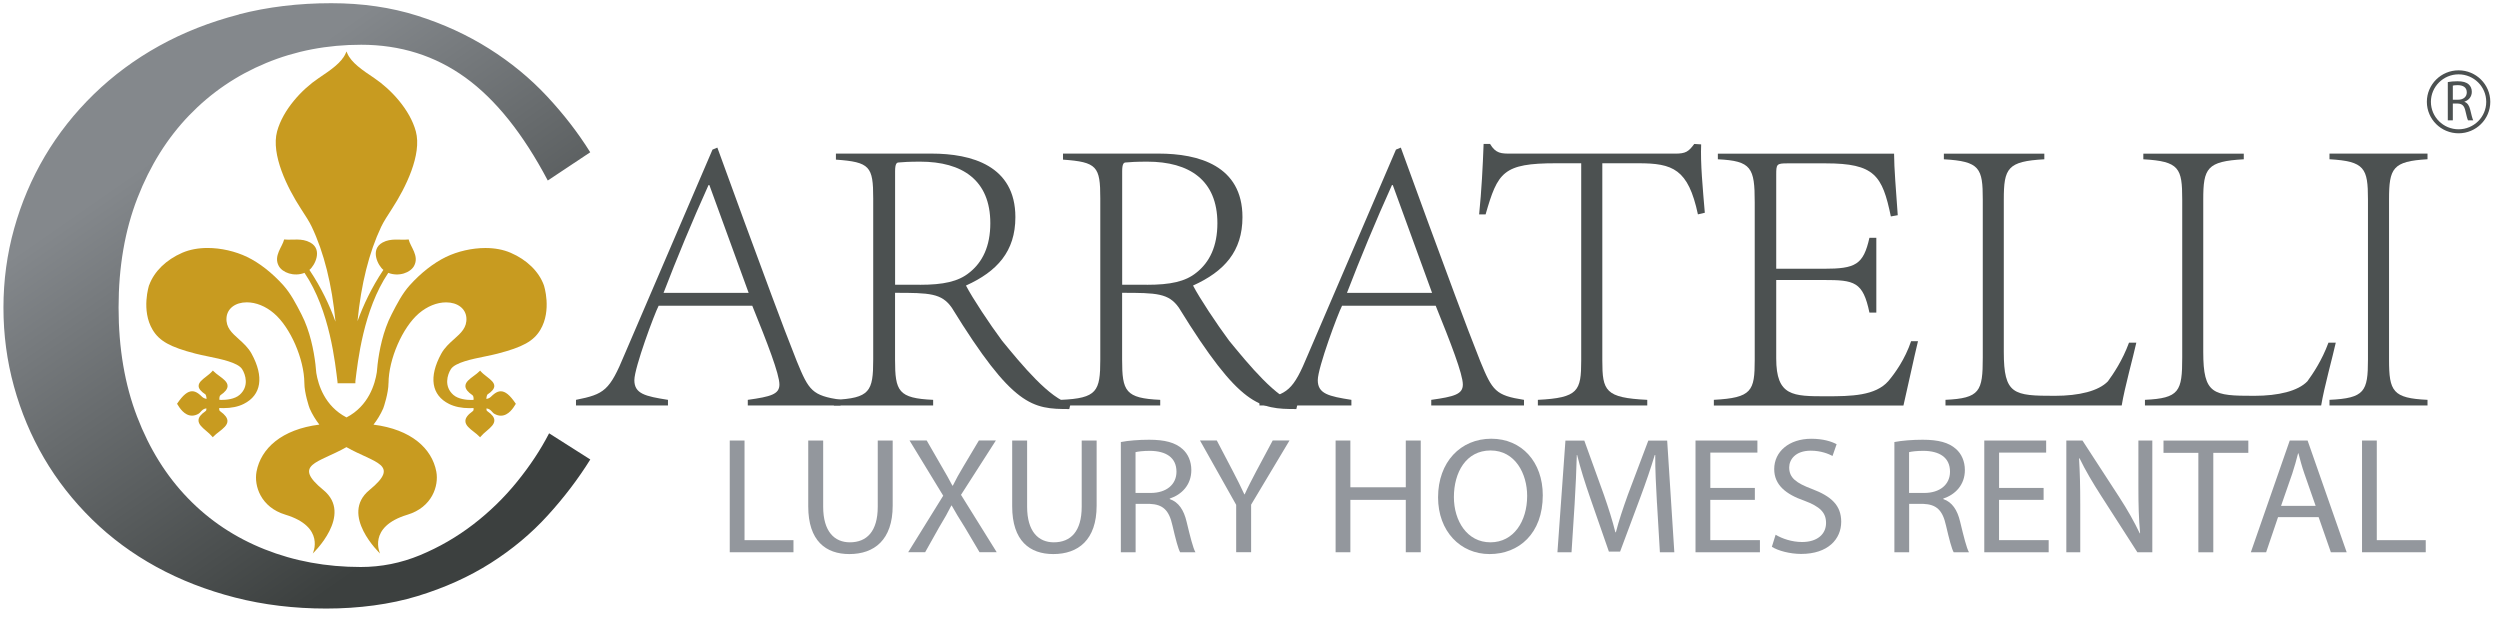 <svg width="190" height="47" viewBox="0 0 190 47" fill="none" xmlns="http://www.w3.org/2000/svg">
<g clip-path="url(#clip0_2949_1177)">
<path d="M186.852 10.131C185.522 10.131 184.441 9.058 184.441 7.738C184.441 6.418 185.522 5.345 186.852 5.345C188.181 5.345 189.262 6.418 189.262 7.738C189.262 9.058 188.181 10.131 186.852 10.131ZM186.852 5.65C185.693 5.65 184.749 6.588 184.749 7.738C184.749 8.888 185.69 9.826 186.852 9.826C188.013 9.826 188.954 8.891 188.954 7.738C188.954 6.585 188.01 5.65 186.852 5.65Z" fill="#4C5151"/>
<path d="M18.158 1.101C15.964 1.669 13.946 2.463 12.102 3.484C10.258 4.506 8.605 5.73 7.133 7.159C5.664 8.589 4.422 10.163 3.409 11.875C2.397 13.59 1.62 15.421 1.077 17.365C0.533 19.308 0.262 21.313 0.262 23.375C0.262 25.437 0.527 27.435 1.061 29.369C1.595 31.303 2.355 33.118 3.345 34.811C4.335 36.504 5.551 38.055 6.987 39.465C8.424 40.875 10.054 42.08 11.876 43.079C13.697 44.078 15.693 44.855 17.867 45.414C20.037 45.97 22.351 46.25 24.799 46.25C27.248 46.25 29.668 45.935 31.732 45.302C33.799 44.672 35.653 43.834 37.293 42.793C38.933 41.752 40.376 40.548 41.621 39.179C42.867 37.814 43.947 36.391 44.863 34.92L41.731 32.931C41.094 34.171 40.282 35.398 39.302 36.606C38.322 37.817 37.209 38.9 35.964 39.857C34.718 40.814 33.369 41.592 31.923 42.193C30.474 42.793 28.973 43.092 27.416 43.092C24.796 43.092 22.363 42.645 20.115 41.749C17.867 40.856 15.922 39.562 14.286 37.869C12.645 36.176 11.355 34.11 10.42 31.669C9.482 29.228 9.012 26.462 9.012 23.372C9.012 20.281 9.491 17.503 10.449 15.042C11.406 12.582 12.717 10.49 14.379 8.765C16.042 7.04 17.99 5.714 20.225 4.789C22.46 3.863 24.867 3.401 27.446 3.401C30.428 3.401 33.068 4.233 35.368 5.894C37.668 7.558 39.755 10.163 41.631 13.719L44.857 11.573C43.941 10.102 42.844 8.682 41.567 7.313C40.289 5.945 38.823 4.74 37.173 3.7C35.523 2.659 33.702 1.82 31.709 1.191C29.717 0.561 27.54 0.243 25.175 0.243C22.68 0.243 20.338 0.526 18.145 1.094" fill="url(#paint0_linear_2949_1177)"/>
<path d="M41.336 21.675L41.329 21.663C40.951 20.631 40.038 19.742 38.812 19.212C38.253 18.971 37.606 18.849 36.891 18.849C35.881 18.849 34.785 19.096 33.885 19.533C32.957 19.983 31.983 20.744 31.142 21.679C30.576 22.308 30.178 23.079 29.758 23.898C29.107 25.158 28.819 26.645 28.693 27.721V27.715C28.693 27.715 28.69 27.731 28.69 27.76C28.667 27.952 28.651 28.129 28.638 28.29C28.502 29.173 28.027 30.847 26.335 31.724C24.675 30.863 24.183 29.237 24.038 28.341C24.025 28.158 24.002 27.949 23.977 27.721C23.977 27.718 23.977 27.711 23.977 27.711C23.85 26.639 23.562 25.154 22.912 23.895C22.492 23.076 22.094 22.308 21.528 21.675C20.686 20.741 19.713 19.976 18.784 19.53C17.885 19.096 16.788 18.846 15.779 18.846C15.061 18.846 14.417 18.968 13.857 19.208C12.631 19.738 11.719 20.628 11.341 21.659L11.331 21.672C11.331 21.672 10.706 23.577 11.602 25.068C12.114 25.922 12.935 26.378 14.86 26.876C15.129 26.947 15.449 27.011 15.785 27.082C16.804 27.291 18.076 27.551 18.399 28.052C18.671 28.479 18.94 29.369 18.212 30.008C17.83 30.342 17.189 30.394 16.84 30.394C16.769 30.394 16.714 30.39 16.675 30.387C16.665 30.262 16.678 30.088 16.756 30.034C17.115 29.79 17.29 29.565 17.296 29.343C17.303 29.035 16.973 28.794 16.652 28.559C16.504 28.45 16.348 28.335 16.229 28.212L16.177 28.161L16.128 28.216C15.999 28.363 15.828 28.498 15.659 28.627C15.365 28.855 15.087 29.07 15.096 29.346C15.106 29.549 15.274 29.751 15.611 29.973C15.64 29.995 15.695 30.146 15.698 30.32C15.478 30.268 15.413 30.21 15.31 30.111C15.252 30.053 15.181 29.989 15.064 29.902C14.905 29.79 14.757 29.735 14.605 29.735C14.262 29.735 13.912 30.018 13.476 30.657L13.456 30.689L13.476 30.718C13.634 30.978 14.006 31.589 14.595 31.589C14.747 31.589 14.905 31.544 15.064 31.46C15.145 31.415 15.206 31.348 15.261 31.287C15.358 31.177 15.459 31.068 15.682 31.033C15.682 31.046 15.682 31.059 15.682 31.068C15.685 31.158 15.685 31.203 15.598 31.264C15.268 31.492 15.1 31.707 15.087 31.926C15.07 32.234 15.358 32.482 15.669 32.745C15.831 32.88 15.996 33.025 16.122 33.175L16.17 33.233L16.222 33.179C16.339 33.053 16.494 32.931 16.646 32.816C16.963 32.568 17.293 32.315 17.287 31.99C17.28 31.759 17.105 31.521 16.746 31.264C16.656 31.2 16.659 31.145 16.662 31.046C16.662 31.033 16.662 31.02 16.662 31.007C16.769 31.014 16.872 31.017 16.973 31.017C17.578 31.017 18.102 30.911 18.526 30.696C19.865 30.027 20.081 28.637 19.121 26.883C18.868 26.42 18.5 26.089 18.147 25.771C17.616 25.296 17.157 24.885 17.215 24.142C17.27 23.445 17.888 22.977 18.755 22.977C19.454 22.977 20.188 23.272 20.819 23.812C22.071 24.878 23.119 27.291 23.132 29.112C23.132 29.86 23.491 30.943 23.533 31.039C23.74 31.508 23.993 31.913 24.271 32.27C21.411 32.629 19.826 34.081 19.496 35.845C19.295 36.918 19.816 38.55 21.689 39.115C24.766 40.047 23.77 42.067 23.77 42.067C23.77 42.067 26.875 39.125 24.578 37.242C22.188 35.279 24.167 35.206 26.328 33.982C28.489 35.206 30.469 35.279 28.078 37.242C25.782 39.125 28.887 42.07 28.887 42.07C28.887 42.07 27.891 40.047 30.967 39.118C32.84 38.553 33.361 36.921 33.161 35.848C32.831 34.081 31.246 32.633 28.386 32.273C28.664 31.916 28.916 31.512 29.123 31.043C29.166 30.946 29.525 29.864 29.525 29.115H29.528C29.538 27.297 30.586 24.885 31.838 23.815C32.472 23.278 33.203 22.98 33.905 22.98C34.772 22.98 35.39 23.449 35.445 24.146C35.5 24.891 35.044 25.299 34.51 25.774C34.154 26.092 33.788 26.42 33.533 26.886C32.572 28.643 32.785 30.031 34.128 30.699C34.555 30.911 35.076 31.02 35.684 31.02C35.781 31.02 35.885 31.02 35.991 31.01C35.991 31.023 35.991 31.036 35.991 31.049C35.995 31.148 35.998 31.203 35.907 31.267C35.551 31.521 35.373 31.759 35.37 31.993C35.364 32.318 35.694 32.572 36.011 32.819C36.16 32.935 36.318 33.057 36.435 33.182L36.486 33.236L36.535 33.179C36.661 33.028 36.826 32.883 36.988 32.748C37.295 32.485 37.586 32.237 37.57 31.929C37.56 31.714 37.392 31.499 37.059 31.267C36.968 31.206 36.972 31.161 36.975 31.071C36.975 31.059 36.975 31.049 36.975 31.036C37.198 31.071 37.298 31.181 37.395 31.29C37.454 31.354 37.512 31.422 37.596 31.463C37.751 31.547 37.91 31.592 38.065 31.592C38.654 31.592 39.026 30.982 39.184 30.721L39.204 30.692L39.184 30.66C38.751 30.021 38.401 29.738 38.059 29.738C37.907 29.738 37.758 29.793 37.599 29.905C37.486 29.989 37.412 30.056 37.353 30.114C37.247 30.214 37.185 30.275 36.965 30.323C36.965 30.149 37.023 29.995 37.053 29.976C37.389 29.758 37.557 29.552 37.567 29.35C37.577 29.077 37.298 28.861 37.004 28.63C36.839 28.502 36.664 28.367 36.535 28.219L36.49 28.164L36.438 28.216C36.321 28.338 36.166 28.45 36.014 28.563C35.697 28.797 35.364 29.038 35.37 29.346C35.377 29.568 35.551 29.793 35.91 30.037C35.988 30.088 36.001 30.265 35.991 30.39C35.953 30.39 35.898 30.397 35.826 30.397C35.48 30.397 34.837 30.346 34.455 30.011C33.727 29.372 33.995 28.482 34.267 28.055C34.591 27.551 35.862 27.291 36.881 27.085C37.221 27.014 37.541 26.95 37.806 26.879C39.731 26.381 40.553 25.925 41.064 25.071C41.957 23.58 41.342 21.688 41.332 21.675H41.336Z" fill="#C89B20"/>
<path d="M23.69 17.229C24.625 19.198 25.227 21.617 25.498 24.447C25.055 23.227 24.434 21.884 23.515 20.512C23.91 20.204 24.56 18.967 23.577 18.431C22.923 18.074 22.26 18.264 21.593 18.199C21.474 18.745 20.765 19.446 21.186 20.213C21.464 20.721 22.338 21.049 23.143 20.737C25.084 23.612 25.479 27.653 25.654 29.05C25.654 29.076 25.654 29.102 25.654 29.128H27.009C27.009 29.076 27.009 29.025 27.009 28.97C27.19 27.509 27.604 23.561 29.51 20.737C30.315 21.052 31.189 20.721 31.467 20.213C31.887 19.449 31.179 18.749 31.059 18.199C30.39 18.267 29.726 18.077 29.076 18.431C28.093 18.967 28.74 20.204 29.138 20.512C28.229 21.868 27.614 23.198 27.171 24.409C27.442 21.598 28.044 19.192 28.973 17.229C29.157 16.844 29.458 16.378 29.804 15.845C30.82 14.28 32.081 11.752 31.603 9.982C31.156 8.338 29.717 6.793 28.449 5.938C27.549 5.334 26.698 4.766 26.394 4.052L26.333 3.911L26.271 4.052C25.967 4.762 25.116 5.334 24.217 5.938C22.946 6.789 21.509 8.334 21.06 9.982C20.581 11.752 21.843 14.28 22.858 15.845C23.208 16.381 23.509 16.844 23.69 17.229Z" fill="#C89B20"/>
<path d="M56.835 30.388C58.589 30.144 59.236 29.96 59.236 29.225C59.236 28.431 58.31 26.045 57.172 23.234H50.058C49.751 23.815 48.211 27.943 48.211 28.891C48.211 29.932 49.042 30.115 50.766 30.388V30.815H43.775V30.388C45.93 29.96 46.331 29.684 47.47 26.931L54.15 11.371L54.519 11.217L56.583 16.874C58 20.696 59.384 24.516 60.556 27.452C61.481 29.713 61.727 30.05 63.881 30.388V30.815H56.832V30.388H56.835ZM53.849 14.063C52.617 16.784 51.416 19.688 50.43 22.257H56.897L53.911 14.063H53.849Z" fill="#4C5151"/>
<path d="M63.378 30.388C66.118 30.266 66.364 29.745 66.364 27.33V15.068C66.364 12.653 66.118 12.315 63.53 12.132V11.673H70.796C73.844 11.673 77.169 12.592 77.169 16.504C77.169 19.103 75.785 20.632 73.413 21.702C73.905 22.649 75.199 24.605 76.153 25.89C77.632 27.696 79.786 30.323 81.359 30.69L81.265 31.088C78.463 31.088 76.985 30.934 72.336 23.385C71.566 22.283 70.644 22.254 68.024 22.254V27.33C68.024 29.745 68.27 30.266 70.919 30.388V30.815H63.375V30.388H63.378ZM69.906 21.644C71.692 21.644 72.831 21.4 73.662 20.725C74.678 19.928 75.264 18.708 75.264 16.963C75.264 13.693 73.138 12.286 69.936 12.286C69.104 12.286 68.58 12.319 68.305 12.347C68.15 12.347 68.027 12.441 68.027 13.019V21.641H69.906V21.644Z" fill="#4C5151"/>
<path d="M80.636 30.388C83.376 30.266 83.622 29.745 83.622 27.33V15.068C83.622 12.653 83.376 12.315 80.788 12.132V11.673H88.054C91.101 11.673 94.427 12.592 94.427 16.504C94.427 19.103 93.042 20.632 90.671 21.702C91.163 22.649 92.457 24.605 93.411 25.89C94.89 27.696 97.044 30.323 98.616 30.69L98.522 31.088C95.721 31.088 94.243 30.934 89.594 23.385C88.824 22.283 87.902 22.254 85.281 22.254V27.33C85.281 29.745 85.527 30.266 88.177 30.388V30.815H80.633V30.388H80.636ZM87.164 21.644C88.95 21.644 90.089 21.4 90.92 20.725C91.936 19.928 92.522 18.708 92.522 16.963C92.522 13.693 90.396 12.286 87.193 12.286C86.362 12.286 85.838 12.319 85.563 12.347C85.408 12.347 85.285 12.441 85.285 13.019V21.641H87.164V21.644Z" fill="#4C5151"/>
<path d="M108.775 30.388C110.529 30.144 111.176 29.96 111.176 29.225C111.176 28.431 110.25 26.045 109.112 23.234H101.998C101.691 23.815 100.151 27.943 100.151 28.891C100.151 29.932 100.982 30.115 102.706 30.388V30.815H95.719V30.388C97.873 29.96 98.274 29.684 99.413 26.931L106.093 11.371L106.462 11.217L108.526 16.874C109.943 20.696 111.328 24.516 112.499 27.452C113.424 29.713 113.67 30.05 115.824 30.388V30.815H108.775V30.388ZM105.789 14.063C104.557 16.784 103.357 19.688 102.37 22.257H108.837L105.851 14.063H105.789Z" fill="#4C5151"/>
<path d="M116.878 30.388C119.958 30.233 120.172 29.716 120.172 27.391V12.408H118.263C114.229 12.408 113.831 13.08 112.906 16.292H112.414C112.598 14.487 112.692 12.653 112.754 10.94H113.245C113.462 11.307 113.676 11.49 113.925 11.583C114.171 11.676 114.478 11.676 114.912 11.676H127.318C128.117 11.676 128.334 11.522 128.764 10.94L129.288 10.973C129.226 12.408 129.411 14.336 129.566 16.17L129.042 16.292C128.305 12.839 127.133 12.408 124.516 12.408H121.776V27.391C121.776 29.713 121.993 30.233 125.192 30.388V30.815H116.878V30.388Z" fill="#4C5151"/>
<path d="M130.25 30.387C133.145 30.233 133.359 29.716 133.359 27.361V15.376C133.359 12.749 133.113 12.228 130.557 12.106V11.679H143.95C143.95 12.749 144.102 14.554 144.229 16.356L143.704 16.449C143.057 13.33 142.472 12.415 138.748 12.415H135.853C135.022 12.415 134.993 12.476 134.993 13.272V20.426H138.596C141.029 20.426 141.615 20.121 142.077 18.071H142.601V23.757H142.077C141.586 21.403 140.939 21.28 138.596 21.28H134.993V27.242C134.993 30.117 136.254 30.117 138.81 30.117C140.689 30.117 142.537 30.085 143.52 28.955C144.012 28.373 144.782 27.303 145.244 25.929H145.768C145.49 27.059 144.908 29.78 144.662 30.821H130.253V30.394L130.25 30.387Z" fill="#4C5151"/>
<path d="M162.36 26.044C162.143 27.053 161.467 29.469 161.25 30.815H147.857V30.387C150.474 30.265 150.691 29.745 150.691 27.178V15.164C150.691 12.781 150.478 12.26 147.734 12.106V11.679H155.369V12.106C152.568 12.26 152.289 12.781 152.289 15.164V26.751C152.289 29.992 153.027 30.082 156.168 30.082C158.015 30.082 159.494 29.716 160.202 28.98C160.603 28.431 161.312 27.39 161.804 26.044H162.357H162.36Z" fill="#4C5151"/>
<path d="M177.518 26.044C177.301 27.053 176.625 29.469 176.409 30.815H163.016V30.387C165.633 30.265 165.849 29.745 165.849 27.178V15.164C165.849 12.781 165.636 12.26 162.893 12.106V11.679H170.527V12.106C167.726 12.26 167.447 12.781 167.447 15.164V26.751C167.447 29.992 168.188 30.082 171.326 30.082C173.174 30.082 174.652 29.716 175.36 28.98C175.762 28.431 176.47 27.39 176.962 26.044H177.515H177.518Z" fill="#4C5151"/>
<path d="M177.041 30.387C179.72 30.265 179.965 29.745 179.965 27.329V15.161C179.965 12.778 179.72 12.257 177.041 12.103V11.676H184.491V12.103C181.845 12.257 181.567 12.774 181.567 15.161V27.329C181.567 29.745 181.845 30.265 184.491 30.387V30.815H177.041V30.387Z" fill="#4C5151"/>
<path d="M186.033 6.237C186.227 6.198 186.506 6.176 186.768 6.176C187.178 6.176 187.44 6.25 187.625 6.417C187.774 6.548 187.858 6.748 187.858 6.976C187.858 7.364 187.612 7.621 187.298 7.727V7.74C187.528 7.817 187.664 8.029 187.735 8.334C187.832 8.746 187.903 9.028 187.965 9.144H187.57C187.521 9.06 187.457 8.807 187.373 8.44C187.285 8.032 187.127 7.882 186.777 7.869H186.415V9.144H186.033V6.237ZM186.415 7.58H186.806C187.217 7.58 187.476 7.358 187.476 7.021C187.476 6.642 187.198 6.475 186.793 6.471C186.609 6.471 186.476 6.487 186.415 6.507V7.583V7.58Z" fill="#4C5151"/>
<path d="M55.461 33.48H56.584V41.052H60.304V41.971H55.461V33.48Z" fill="#93979D"/>
<path d="M62.561 33.48V38.508C62.561 40.409 63.428 41.216 64.59 41.216C65.88 41.216 66.709 40.384 66.709 38.508V33.48H67.844V38.431C67.844 41.039 66.437 42.109 64.551 42.109C62.768 42.109 61.426 41.113 61.426 38.482V33.48H62.561Z" fill="#93979D"/>
<path d="M74.447 41.971L73.337 40.095C72.884 39.375 72.599 38.91 72.328 38.418H72.302C72.056 38.91 71.81 39.362 71.357 40.105L70.312 41.968H69.022L71.684 37.673L69.125 33.477H70.429L71.577 35.469C71.901 36.025 72.147 36.452 72.379 36.905H72.418C72.664 36.401 72.884 36.012 73.208 35.469L74.395 33.477H75.686L73.036 37.608L75.75 41.968H74.447V41.971Z" fill="#93979D"/>
<path d="M78.061 33.48V38.508C78.061 40.409 78.928 41.216 80.09 41.216C81.38 41.216 82.209 40.384 82.209 38.508V33.48H83.344V38.431C83.344 41.039 81.937 42.109 80.051 42.109C78.268 42.109 76.926 41.113 76.926 38.482V33.48H78.061Z" fill="#93979D"/>
<path d="M85.178 33.596C85.747 33.484 86.559 33.42 87.335 33.42C88.536 33.42 89.312 33.635 89.856 34.114C90.296 34.493 90.541 35.071 90.541 35.726C90.541 36.847 89.817 37.589 88.901 37.891V37.93C89.574 38.158 89.972 38.762 90.179 39.642C90.464 40.827 90.671 41.646 90.852 41.971H89.691C89.548 41.73 89.354 41.001 89.108 39.944C88.85 38.771 88.384 38.331 87.365 38.293H86.307V41.971H85.184V33.593L85.178 33.596ZM86.3 37.464H87.449C88.649 37.464 89.412 36.822 89.412 35.851C89.412 34.756 88.597 34.277 87.41 34.264C86.866 34.264 86.478 34.316 86.3 34.364V37.464Z" fill="#93979D"/>
<path d="M93.949 41.971V38.367L91.199 33.477H92.477L93.703 35.819C94.04 36.462 94.298 36.979 94.57 37.57H94.596C94.842 37.017 95.139 36.462 95.473 35.819L96.725 33.477H98.002L95.085 38.354V41.968H93.949V41.971Z" fill="#93979D"/>
<path d="M102.628 33.48V37.033H106.84V33.48H107.976V41.971H106.84V37.99H102.628V41.971H101.506V33.48H102.628Z" fill="#93979D"/>
<path d="M117.251 37.637C117.251 40.56 115.43 42.109 113.207 42.109C110.985 42.109 109.293 40.371 109.293 37.801C109.293 35.106 111.011 33.343 113.337 33.343C115.663 33.343 117.251 35.119 117.251 37.637ZM110.496 37.776C110.496 39.59 111.502 41.216 113.272 41.216C115.042 41.216 116.064 39.616 116.064 37.689C116.064 36.002 115.158 34.236 113.285 34.236C111.412 34.236 110.496 35.912 110.496 37.776Z" fill="#93979D"/>
<path d="M125.929 38.245C125.864 37.06 125.786 35.637 125.799 34.58H125.761C125.463 35.576 125.101 36.632 124.664 37.805L123.127 41.923H122.276L120.869 37.879C120.455 36.681 120.106 35.585 119.863 34.58H119.837C119.811 35.637 119.747 37.063 119.669 38.335L119.436 41.974H118.365L118.973 33.484H120.407L121.891 37.593C122.254 38.637 122.551 39.572 122.768 40.452H122.807C123.027 39.594 123.337 38.663 123.722 37.593L125.272 33.484H126.705L127.249 41.974H126.152L125.932 38.245H125.929Z" fill="#93979D"/>
<path d="M133.366 37.99H129.982V41.052H133.754V41.971H128.859V33.48H133.563V34.399H129.985V37.081H133.369V37.987L133.366 37.99Z" fill="#93979D"/>
<path d="M134.944 40.638C135.448 40.94 136.183 41.193 136.959 41.193C138.107 41.193 138.78 40.602 138.78 39.745C138.78 38.951 138.314 38.498 137.14 38.058C135.72 37.567 134.84 36.85 134.84 35.652C134.84 34.329 135.963 33.346 137.658 33.346C138.547 33.346 139.194 33.548 139.583 33.76L139.272 34.653C138.987 34.502 138.408 34.252 137.619 34.252C136.432 34.252 135.979 34.945 135.979 35.524C135.979 36.317 136.509 36.709 137.709 37.162C139.181 37.718 139.932 38.408 139.932 39.655C139.932 40.965 138.936 42.099 136.885 42.099C136.043 42.099 135.128 41.858 134.662 41.556L134.947 40.638H134.944Z" fill="#93979D"/>
<path d="M143.967 33.596C144.536 33.484 145.348 33.42 146.125 33.42C147.325 33.42 148.101 33.635 148.645 34.114C149.085 34.493 149.33 35.071 149.33 35.726C149.33 36.847 148.606 37.589 147.69 37.891V37.93C148.363 38.158 148.761 38.762 148.968 39.642C149.253 40.827 149.46 41.646 149.641 41.971H148.48C148.337 41.73 148.143 41.001 147.897 39.944C147.639 38.771 147.173 38.331 146.154 38.293H145.096V41.971H143.973V33.593L143.967 33.596ZM145.089 37.464H146.238C147.438 37.464 148.201 36.822 148.201 35.851C148.201 34.756 147.386 34.277 146.199 34.264C145.655 34.264 145.267 34.316 145.089 34.364V37.464Z" fill="#93979D"/>
<path d="M155.311 37.99H151.927V41.052H155.699V41.971H150.805V33.48H155.508V34.399H151.93V37.081H155.314V37.987L155.311 37.99Z" fill="#93979D"/>
<path d="M157.041 41.971V33.48H158.267L161.059 37.775C161.706 38.771 162.207 39.664 162.621 40.535L162.647 40.522C162.544 39.388 162.518 38.353 162.518 37.033V33.48H163.576V41.971H162.44L159.674 37.663C159.066 36.718 158.487 35.748 158.047 34.83L158.008 34.843C158.073 35.912 158.099 36.934 158.099 38.344V41.971H157.041Z" fill="#93979D"/>
<path d="M167.075 34.416H164.426V33.484H170.873V34.416H168.211V41.974H167.075V34.416Z" fill="#93979D"/>
<path d="M173.132 39.301L172.226 41.971H171.064L174.021 33.48H175.377L178.347 41.971H177.146L176.215 39.301H173.128H173.132ZM175.988 38.444L175.134 35.999C174.94 35.443 174.811 34.942 174.681 34.451H174.655C174.526 34.955 174.384 35.472 174.215 35.986L173.361 38.444H175.985H175.988Z" fill="#93979D"/>
<path d="M179.514 33.48H180.636V41.052H184.356V41.971H179.514V33.48Z" fill="#93979D"/>
</g>
<defs>
<linearGradient id="paint0_linear_2949_1177" x1="14.706" y1="9.896" x2="34.484" y2="38.34" gradientUnits="userSpaceOnUse">
<stop stop-color="#84888C"/>
<stop offset="1" stop-color="#3C403F"/>
</linearGradient>
<clipPath id="clip0_2949_1177">
<rect width="189" height="46" fill="white" transform="translate(0.266 0.25)"/>
</clipPath>
</defs>
</svg>
